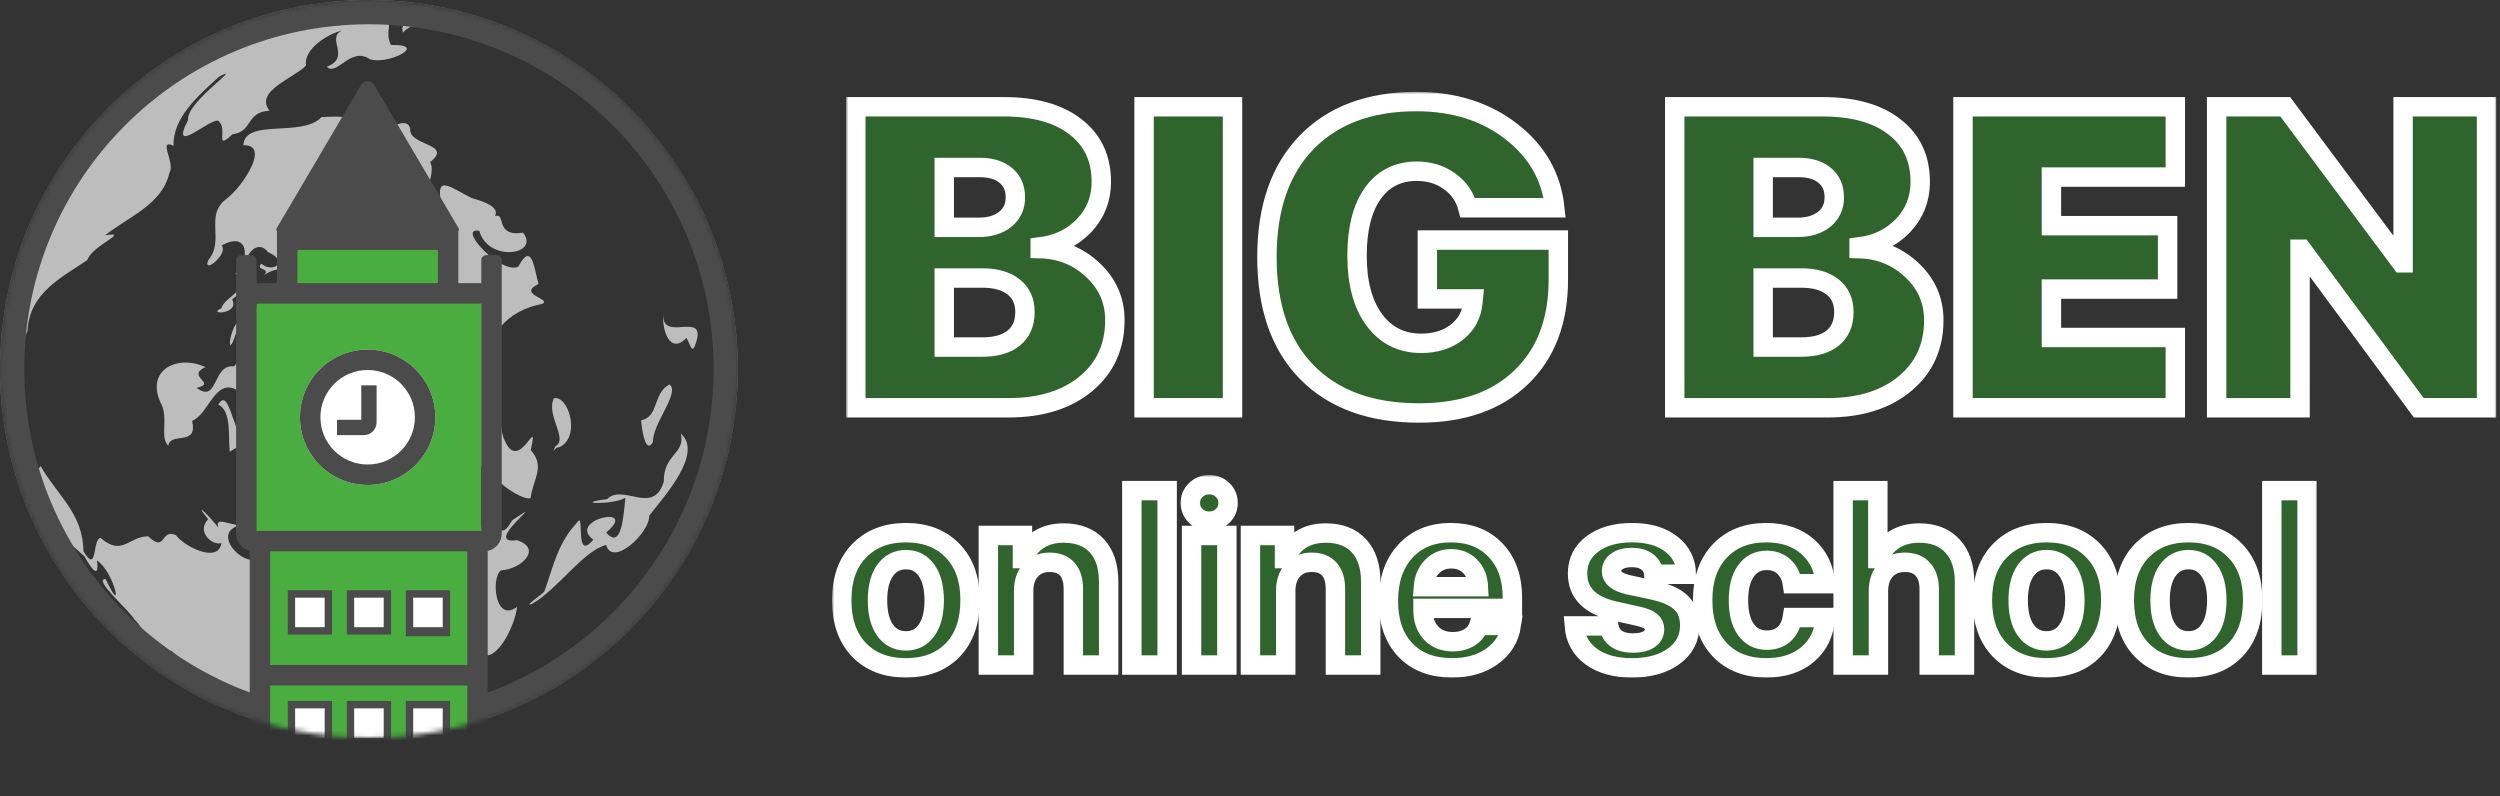<?xml version="1.0" encoding="UTF-8"?> <svg xmlns="http://www.w3.org/2000/svg" width="515" height="164" viewBox="0 0 515 164" fill="none"><rect x="0" y="0" width="515" height="164" fill="#333333" stroke="none"/><mask id="mask0_238_3039" style="mask-type:alpha" maskUnits="userSpaceOnUse" x="0" y="0" width="152" height="152"><circle cx="76" cy="76" r="76" fill="#C4C4C4"></circle></mask><g mask="url(#mask0_238_3039)"><path d="M76 0C34.054 0 0 34.054 0 76C0 117.946 34.054 152 76 152C117.87 152 151.865 118.068 151.988 76.225C151.996 76.15 152 76.075 152 76C152 75.933 151.997 75.865 151.991 75.798C151.881 33.945 117.879 0 76 0ZM79.919 4.669C81.028 4.73 82.132 4.812 83.226 4.922C82.883 5.378 82.766 5.966 83.003 6.74C83.679 5.901 84.591 5.451 85.612 5.22C120.539 9.91 147.44 39.778 147.44 76C147.44 108.507 125.769 135.894 96.079 144.563C95.508 142.742 96.8 139.424 98.429 137.905C100.902 136.791 97.693 134.116 100.268 135.032C103.374 134.792 106.327 127.754 106.5 125.02C101.87 128.452 101.112 118.736 103.257 117.485C107.244 117.295 111.89 113.065 106.509 111.272C98.812 112.389 114.078 101.358 105.506 107.192C102.092 113.394 102.095 103.675 100.866 104.734C101.706 110.046 95.172 110.191 96.493 104.918C101.183 102.597 94.903 99.785 97.88 97.701C99.142 96.18 100.148 93.866 101.235 97.158C102.01 99.454 108.093 103.314 109.312 102.585C109.797 98.674 112.398 96.138 109.328 92.711C111.126 84.707 107.014 97.645 104.039 90.867C101.775 86.599 104.716 77.339 101.071 76.739C99.411 69.228 104.647 63.91 111.655 62.618C113.919 61.595 106.347 60.688 110.936 58.505C110.054 55.488 109.616 49.517 106.765 54.937C103.238 56.661 93.901 46.623 98.732 47.553C100.594 54.168 111.354 52.466 107.742 47.927C101.805 48.877 104.333 43.641 101.968 44.538C102.875 42.756 100.244 41.656 97.218 40.812C92.915 38.727 89.691 35.738 90.861 41.753C83.646 45.573 90.48 36.439 88.596 33.39C93.442 29.588 84.345 30.072 84.512 26.677C84.15 23.329 77.374 26.939 80.744 30.549C76.625 30.968 71.65 27.424 78.71 28.292C76.491 24.77 72.595 24.071 69.279 24.03C68.174 24.015 67.129 24.075 66.236 24.127C62.206 28.407 50.443 24.274 50.123 29.927C55.907 29.699 49.728 38.722 46.71 40.909C41.982 44.384 46.415 49.444 42.899 53.586C41.671 56.716 47.22 52.171 45.63 50.577C51.172 47.476 51.656 53.261 48.468 56.389C52.812 58.955 46.232 61.033 45.597 63.503C42.451 64.941 49.458 64.726 47.83 61.759C49.491 59.355 55.399 61.686 51.432 57.538C48.537 55.225 52.39 48.268 55.194 51.926C59.722 53.923 56.131 56.36 53.86 54.328C52.391 55.67 55.969 55.228 54.372 56.679C57.211 54.794 59.988 55.029 59.446 58.23C59.993 53.887 69.698 57.567 70.701 61.153C74.994 58.611 83.202 62.103 80.566 67.011C80.796 70.125 82.86 73.016 82.01 76.146C81.949 81.417 81.721 86.535 75.299 88.403C70.73 91.256 68.626 95.307 65.723 99.893C59.493 96.818 60.719 87.785 62.245 82.186C62.793 78.397 66.605 72.126 61.831 69.236C60.473 66.754 63.221 63.575 59.438 66.211C54.98 71.402 53.723 60.341 52.422 65.123C47.128 62.971 46.155 76.654 48.705 68.373C53.572 61.093 57.289 70.232 56.661 74.757C55.659 78.709 56.497 81.729 56.439 85.292C53.078 85.159 52.54 91.925 49.943 90.119C47.869 88.121 47.045 79.668 44.965 83.378C47.777 84.536 46.971 90.302 47.334 93.065C53.86 88.414 47.885 102.098 52.686 104.384C52.682 108.526 51.476 110.419 53.595 113.837C52.449 118.838 42.128 109.809 49.807 108.08C48.371 108.701 43.946 105.979 45 108.733C43.592 106.766 39.341 102.557 42.875 106.952C40.364 109.618 43.809 112.453 45.618 111.877C44.98 116.227 37.79 112.454 36.26 110.253C32.97 108.759 34.288 114.046 30.506 110.461C26.37 110.598 25.167 114.663 20.687 110.785C18.957 111.218 20.148 118.388 17.196 113.599C17.109 105.81 11.975 102.252 8.357 96.006C8.083 96.348 7.883 96.702 7.716 97.06C5.618 90.237 4.555 83.138 4.56 76C4.56 74.133 4.654 72.291 4.794 70.46C5.052 69.678 5.343 68.9 5.673 68.129C6.068 60.286 12.71 57.188 17.997 53.559C19.024 50.485 27.114 47.591 21.642 48.48C26.278 44.747 33.449 42.148 34.883 35.633C36.226 33.648 32.364 28.442 35.758 30.035C35.532 24.256 40.964 19.565 45.182 15.755C50.554 12.97 38.22 21.105 38.748 24.718C34.689 32.525 43.577 24.013 45.03 24.925C47.024 26.658 44.078 31.203 47.888 27.663C52.192 27.085 50.581 23.048 55.53 22.812C52.394 18.802 60.201 16.314 63.056 13.505C62.437 10.135 67.645 6.921 70.382 6.32C67.105 7.939 72.408 11.81 67.319 13.748C69.373 15.816 72.226 9.488 76.187 12.19C79.817 13.45 88.514 9.09 80.536 9.269C79.362 6.883 80.597 5.297 79.919 4.669V4.669ZM90.437 48.619C90.87 48.626 91.575 49.056 92.652 50.122C93.105 51.405 93.529 55.044 91.107 54.06C90.271 52.367 89.136 48.599 90.437 48.619V48.619ZM89.767 58.778C90.177 58.746 90.648 58.873 91.18 59.209C94.749 58.587 88.862 61.4 93.694 61.694C94.167 64.047 91.171 62.895 93.05 65.702L92.453 65.675C87.081 67.047 86.889 59.006 89.767 58.778ZM136.672 64.709C136.257 67.613 137.92 73.253 141.366 69.634C141.956 70.067 142.457 73.291 143.204 71.081C146.02 63.478 136.178 70.853 136.672 64.709ZM49.496 74.216C49.359 74.188 49.012 74.495 48.192 75.486C43.746 74.915 44.978 83.294 40.491 79.884C44.889 78.946 38.161 77.561 42.295 75.632C36.869 73.016 30.011 75.956 33.019 82.828C34.858 85.904 32.831 90.033 34.642 91.788L34.811 91.34V91.346C35.778 89.2 40.747 91.776 39.576 86.699C42.99 85.359 44.349 77.728 48.815 80.37C53.796 79.501 46.737 76.707 50.234 75.567C49.088 75.962 49.795 74.276 49.496 74.216V74.216ZM137.91 79.192C134.417 81.036 135.809 85.804 132.056 86.594C132.141 87.481 132.801 93.938 134.511 91.069C134.327 87.37 140.208 80.821 137.91 79.192ZM114.66 82.019C114.473 81.993 114.283 82.001 114.1 82.045C112.389 85.535 117.186 90.528 114.377 91.945C113.473 93.951 114.547 91.846 115.155 92.153C119.487 90.247 117.417 82.407 114.66 82.021V82.019ZM86.774 88.187C90.844 87.832 87.458 96.403 82.425 93.825C81.156 92.199 79.622 88.33 84.553 88.944C85.456 88.47 86.192 88.237 86.772 88.187H86.774ZM140.238 89.312C141.292 93.439 136.639 93.53 136.747 99.21C134.561 106.309 128.381 99.514 125.052 102.82C117.412 103.804 126.511 104.05 128.837 102.538C128.469 105.263 128.238 113.655 124.874 109.692C131.875 103.811 116.601 107.048 122.226 111.182C118.151 116.012 120.639 104.777 118.821 107.724C114.944 111.816 113.973 116.684 112.184 121.719C112.326 122.068 107.42 125.199 109.609 124.397C115.014 121.284 120.016 113.574 124.857 112.252C126.184 116.961 133.909 109.691 133.736 106.231C137.08 101.939 144.867 93.363 140.238 89.312V89.312ZM14.633 112.275C14.803 112.275 15.594 112.936 17.399 114.611C18.965 117.458 20.49 119.3 19.968 115.462C23.525 117.688 25.679 127.771 21.769 119.282C19.076 119.262 26.335 125.421 27.708 127.627C28.245 128.103 29.711 129.99 29.531 130.256C25.35 126.676 21.595 122.626 18.34 118.186C16.934 115.544 14.253 112.276 14.633 112.275V112.275ZM35.168 134.05C35.416 134.085 36 134.619 36.954 135.829C36.325 135.418 35.703 134.996 35.088 134.564C34.984 134.225 35.001 134.028 35.168 134.05V134.05Z" fill="#BDBDBD"></path><path fill-rule="evenodd" clip-rule="evenodd" d="M76 147C115.212 147 147 115.212 147 76C147 36.788 115.212 5 76 5C36.788 5 5 36.788 5 76C5 115.212 36.788 147 76 147ZM76 152C117.974 152 152 117.974 152 76C152 34.026 117.974 0 76 0C34.026 0 0 34.026 0 76C0 117.974 34.026 152 76 152Z" fill="#4B4B4B"></path><rect x="58.7" y="50.255" width="31.859" height="8.384" fill="#49AD40"></rect><path d="M99.151 62.541C99.151 61.379 98.209 60.436 97.046 60.436H54.428C53.266 60.436 52.323 61.379 52.323 62.541V156.722C52.323 157.885 53.266 158.827 54.428 158.827H97.046C98.209 158.827 99.151 157.885 99.151 156.722V62.541Z" fill="#49AD40"></path><path d="M61.794 85.955C61.794 93.655 68.036 99.898 75.737 99.898C83.437 99.898 89.68 93.655 89.68 85.955C89.68 78.254 83.437 72.012 75.737 72.012C68.036 72.012 61.794 78.254 61.794 85.955Z" fill="white"></path><path fill-rule="evenodd" clip-rule="evenodd" d="M75.737 95.689C70.361 95.689 66.003 91.331 66.003 85.955C66.003 80.579 70.361 76.221 75.737 76.221C81.112 76.221 85.471 80.579 85.471 85.955C85.471 91.331 81.112 95.689 75.737 95.689ZM75.737 99.898C68.036 99.898 61.794 93.655 61.794 85.955C61.794 78.254 68.036 72.012 75.737 72.012C83.437 72.012 89.68 78.254 89.68 85.955C89.68 93.655 83.437 99.898 75.737 99.898Z" fill="#4B4B4B"></path><path fill-rule="evenodd" clip-rule="evenodd" d="M77.578 87.007V79.378H74.421V86.481H69.423V89.638H74.947C76.4 89.638 77.578 88.46 77.578 87.007Z" fill="#4B4B4B"></path><path fill-rule="evenodd" clip-rule="evenodd" d="M77.097 17.498C76.486 16.461 74.987 16.461 74.376 17.498L56.999 47.016C56.875 47.226 56.917 47.47 57.058 47.632V58.332H52.323C50.289 58.332 48.64 59.98 48.64 62.015V109.895C48.64 111.625 49.833 113.076 51.441 113.471V155.144C51.441 159.503 54.975 163.036 59.334 163.036H92.837C97.05 163.036 100.466 159.62 100.466 155.407V113.493C102.121 113.132 103.36 111.658 103.36 109.895V63.067V62.015V53.596C103.36 53.015 102.889 52.544 102.308 52.544H100.203C99.622 52.544 99.151 53.015 99.151 53.596V58.332H94.415V47.631C94.557 47.47 94.598 47.226 94.474 47.016L77.097 17.498ZM99.151 63.072C99.151 63.07 99.151 63.069 99.151 63.067L99.151 62.541H94.415V62.541H57.058V62.541H52.849V109.368H99.151V63.072ZM90.206 51.492H61.267V58.332H90.206V51.492ZM96.257 136.991V113.578H55.65V136.991H96.257ZM55.65 141.201H96.257V155.407C96.257 157.296 94.725 158.827 92.837 158.827H59.334C57.299 158.827 55.65 157.178 55.65 155.144V141.201Z" fill="#4B4B4B"></path><path d="M52.849 53.596C52.849 53.015 52.378 52.544 51.797 52.544H49.692C49.111 52.544 48.64 53.015 48.64 53.596V63.067C48.64 63.648 49.111 64.119 49.692 64.119H51.797C52.378 64.119 52.849 63.648 52.849 63.067V53.596Z" fill="#4B4B4B"></path><rect x="60.8" y="123.12" width="6.08" height="6.08" fill="#C4C4C4"></rect><path d="M92.72 121.6H83.6V131.071H92.72V121.6Z" fill="#4B4B4B"></path><path d="M80.56 121.6H71.44V130.72H80.56V121.6Z" fill="#4B4B4B"></path><rect x="72.96" y="123.12" width="6.08" height="6.08" fill="white"></rect><rect x="85.12" y="123.12" width="6.08" height="6.08" fill="white"></rect><path d="M68.4 121.6H59.28V130.72H68.4V121.6Z" fill="#4B4B4B"></path><rect x="60.8" y="123.12" width="6.08" height="6.08" fill="white"></rect><path d="M92.72 144.4H83.6V153.871H92.72V144.4Z" fill="#4B4B4B"></path><path d="M80.56 144.4H71.44V153.52H80.56V144.4Z" fill="#4B4B4B"></path><rect x="72.96" y="145.92" width="6.08" height="6.08" fill="white"></rect><rect x="85.12" y="145.92" width="6.08" height="6.08" fill="white"></rect><path d="M68.4 144.4H59.28V153.52H68.4V144.4Z" fill="#4B4B4B"></path><rect x="60.8" y="145.92" width="6.08" height="6.08" fill="white"></rect></g><mask id="path-24-outside-1_238_3039" maskUnits="userSpaceOnUse" x="174.297" y="18.922" width="340" height="69" fill="black"><rect fill="white" x="174.297" y="18.922" width="340" height="69"></rect><path d="M207.793 84H176.297V21.996H206.762C213.092 21.996 218.02 23.371 221.543 26.121C225.095 28.842 226.871 32.624 226.871 37.465C226.871 40.988 225.682 43.996 223.305 46.488C220.927 48.952 217.919 50.413 214.281 50.871V51.215C218.521 51.329 222.145 52.805 225.152 55.641C228.16 58.448 229.664 61.885 229.664 65.953C229.664 71.396 227.673 75.764 223.691 79.059C219.71 82.353 214.41 84 207.793 84ZM194.516 34.5V46.832H201.562C203.883 46.832 205.73 46.273 207.105 45.156C208.48 44.039 209.168 42.535 209.168 40.645C209.168 38.725 208.509 37.221 207.191 36.133C205.902 35.044 204.112 34.5 201.82 34.5H194.516ZM194.516 71.496H202.293C205.129 71.496 207.306 70.88 208.824 69.648C210.371 68.388 211.145 66.598 211.145 64.277C211.145 62.072 210.371 60.353 208.824 59.121C207.277 57.889 205.143 57.273 202.422 57.273H194.516V71.496Z"></path><path d="M253.898 84H235.68V21.996H253.898V84Z"></path><path d="M321.016 57.617C321.016 66.125 318.466 72.828 313.367 77.727C308.297 82.625 301.279 85.074 292.312 85.074C282.43 85.074 274.738 82.281 269.238 76.695C263.738 71.109 260.988 63.189 260.988 52.934C260.988 42.822 263.71 34.958 269.152 29.344C274.595 23.729 282.129 20.922 291.754 20.922C299.488 20.922 306.005 22.97 311.305 27.066C316.604 31.163 319.598 36.405 320.285 42.793H302.367C301.766 40.501 300.505 38.682 298.586 37.336C296.695 35.961 294.447 35.273 291.84 35.273C287.973 35.273 284.951 36.806 282.773 39.871C280.625 42.908 279.551 47.176 279.551 52.676C279.551 58.29 280.74 62.702 283.117 65.91C285.495 69.118 288.703 70.723 292.742 70.723C295.693 70.723 298.142 69.963 300.09 68.445C302.038 66.927 303.141 64.922 303.398 62.43L303.484 61.57H294.031V49.453H321.016V57.617Z"></path><path d="M376.488 84H344.992V21.996H375.457C381.788 21.996 386.715 23.371 390.238 26.121C393.79 28.842 395.566 32.624 395.566 37.465C395.566 40.988 394.378 43.996 392 46.488C389.622 48.952 386.615 50.413 382.977 50.871V51.215C387.216 51.329 390.84 52.805 393.848 55.641C396.855 58.448 398.359 61.885 398.359 65.953C398.359 71.396 396.368 75.764 392.387 79.059C388.405 82.353 383.105 84 376.488 84ZM363.211 34.5V46.832H370.258C372.578 46.832 374.426 46.273 375.801 45.156C377.176 44.039 377.863 42.535 377.863 40.645C377.863 38.725 377.204 37.221 375.887 36.133C374.598 35.044 372.807 34.5 370.516 34.5H363.211ZM363.211 71.496H370.988C373.824 71.496 376.001 70.88 377.52 69.648C379.066 68.388 379.84 66.598 379.84 64.277C379.84 62.072 379.066 60.353 377.52 59.121C375.973 57.889 373.839 57.273 371.117 57.273H363.211V71.496Z"></path><path d="M448.117 69.519V84H404.375V21.996H448.117V36.477H422.594V46.488H446.527V59.551H422.594V69.519H448.117Z"></path><path d="M473.812 84H456.625V21.996H470.762L494.695 54.137H495.039V21.996H512.227V84H498.262L474.156 51.344H473.812V84Z"></path></mask><path d="M207.793 84H176.297V21.996H206.762C213.092 21.996 218.02 23.371 221.543 26.121C225.095 28.842 226.871 32.624 226.871 37.465C226.871 40.988 225.682 43.996 223.305 46.488C220.927 48.952 217.919 50.413 214.281 50.871V51.215C218.521 51.329 222.145 52.805 225.152 55.641C228.16 58.448 229.664 61.885 229.664 65.953C229.664 71.396 227.673 75.764 223.691 79.059C219.71 82.353 214.41 84 207.793 84ZM194.516 34.5V46.832H201.562C203.883 46.832 205.73 46.273 207.105 45.156C208.48 44.039 209.168 42.535 209.168 40.645C209.168 38.725 208.509 37.221 207.191 36.133C205.902 35.044 204.112 34.5 201.82 34.5H194.516ZM194.516 71.496H202.293C205.129 71.496 207.306 70.88 208.824 69.648C210.371 68.388 211.145 66.598 211.145 64.277C211.145 62.072 210.371 60.353 208.824 59.121C207.277 57.889 205.143 57.273 202.422 57.273H194.516V71.496Z" fill="#2F652C"></path><path d="M253.898 84H235.68V21.996H253.898V84Z" fill="#2F652C"></path><path d="M321.016 57.617C321.016 66.125 318.466 72.828 313.367 77.727C308.297 82.625 301.279 85.074 292.312 85.074C282.43 85.074 274.738 82.281 269.238 76.695C263.738 71.109 260.988 63.189 260.988 52.934C260.988 42.822 263.71 34.958 269.152 29.344C274.595 23.729 282.129 20.922 291.754 20.922C299.488 20.922 306.005 22.97 311.305 27.066C316.604 31.163 319.598 36.405 320.285 42.793H302.367C301.766 40.501 300.505 38.682 298.586 37.336C296.695 35.961 294.447 35.273 291.84 35.273C287.973 35.273 284.951 36.806 282.773 39.871C280.625 42.908 279.551 47.176 279.551 52.676C279.551 58.29 280.74 62.702 283.117 65.91C285.495 69.118 288.703 70.723 292.742 70.723C295.693 70.723 298.142 69.963 300.09 68.445C302.038 66.927 303.141 64.922 303.398 62.43L303.484 61.57H294.031V49.453H321.016V57.617Z" fill="#2F652C"></path><path d="M376.488 84H344.992V21.996H375.457C381.788 21.996 386.715 23.371 390.238 26.121C393.79 28.842 395.566 32.624 395.566 37.465C395.566 40.988 394.378 43.996 392 46.488C389.622 48.952 386.615 50.413 382.977 50.871V51.215C387.216 51.329 390.84 52.805 393.848 55.641C396.855 58.448 398.359 61.885 398.359 65.953C398.359 71.396 396.368 75.764 392.387 79.059C388.405 82.353 383.105 84 376.488 84ZM363.211 34.5V46.832H370.258C372.578 46.832 374.426 46.273 375.801 45.156C377.176 44.039 377.863 42.535 377.863 40.645C377.863 38.725 377.204 37.221 375.887 36.133C374.598 35.044 372.807 34.5 370.516 34.5H363.211ZM363.211 71.496H370.988C373.824 71.496 376.001 70.88 377.52 69.648C379.066 68.388 379.84 66.598 379.84 64.277C379.84 62.072 379.066 60.353 377.52 59.121C375.973 57.889 373.839 57.273 371.117 57.273H363.211V71.496Z" fill="#2F652C"></path><path d="M448.117 69.519V84H404.375V21.996H448.117V36.477H422.594V46.488H446.527V59.551H422.594V69.519H448.117Z" fill="#2F652C"></path><path d="M473.812 84H456.625V21.996H470.762L494.695 54.137H495.039V21.996H512.227V84H498.262L474.156 51.344H473.812V84Z" fill="#2F652C"></path><path d="M207.793 84H176.297V21.996H206.762C213.092 21.996 218.02 23.371 221.543 26.121C225.095 28.842 226.871 32.624 226.871 37.465C226.871 40.988 225.682 43.996 223.305 46.488C220.927 48.952 217.919 50.413 214.281 50.871V51.215C218.521 51.329 222.145 52.805 225.152 55.641C228.16 58.448 229.664 61.885 229.664 65.953C229.664 71.396 227.673 75.764 223.691 79.059C219.71 82.353 214.41 84 207.793 84ZM194.516 34.5V46.832H201.562C203.883 46.832 205.73 46.273 207.105 45.156C208.48 44.039 209.168 42.535 209.168 40.645C209.168 38.725 208.509 37.221 207.191 36.133C205.902 35.044 204.112 34.5 201.82 34.5H194.516ZM194.516 71.496H202.293C205.129 71.496 207.306 70.88 208.824 69.648C210.371 68.388 211.145 66.598 211.145 64.277C211.145 62.072 210.371 60.353 208.824 59.121C207.277 57.889 205.143 57.273 202.422 57.273H194.516V71.496Z" stroke="white" stroke-width="4" mask="url(#path-24-outside-1_238_3039)"></path><path d="M253.898 84H235.68V21.996H253.898V84Z" stroke="white" stroke-width="4" mask="url(#path-24-outside-1_238_3039)"></path><path d="M321.016 57.617C321.016 66.125 318.466 72.828 313.367 77.727C308.297 82.625 301.279 85.074 292.312 85.074C282.43 85.074 274.738 82.281 269.238 76.695C263.738 71.109 260.988 63.189 260.988 52.934C260.988 42.822 263.71 34.958 269.152 29.344C274.595 23.729 282.129 20.922 291.754 20.922C299.488 20.922 306.005 22.97 311.305 27.066C316.604 31.163 319.598 36.405 320.285 42.793H302.367C301.766 40.501 300.505 38.682 298.586 37.336C296.695 35.961 294.447 35.273 291.84 35.273C287.973 35.273 284.951 36.806 282.773 39.871C280.625 42.908 279.551 47.176 279.551 52.676C279.551 58.29 280.74 62.702 283.117 65.91C285.495 69.118 288.703 70.723 292.742 70.723C295.693 70.723 298.142 69.963 300.09 68.445C302.038 66.927 303.141 64.922 303.398 62.43L303.484 61.57H294.031V49.453H321.016V57.617Z" stroke="white" stroke-width="4" mask="url(#path-24-outside-1_238_3039)"></path><path d="M376.488 84H344.992V21.996H375.457C381.788 21.996 386.715 23.371 390.238 26.121C393.79 28.842 395.566 32.624 395.566 37.465C395.566 40.988 394.378 43.996 392 46.488C389.622 48.952 386.615 50.413 382.977 50.871V51.215C387.216 51.329 390.84 52.805 393.848 55.641C396.855 58.448 398.359 61.885 398.359 65.953C398.359 71.396 396.368 75.764 392.387 79.059C388.405 82.353 383.105 84 376.488 84ZM363.211 34.5V46.832H370.258C372.578 46.832 374.426 46.273 375.801 45.156C377.176 44.039 377.863 42.535 377.863 40.645C377.863 38.725 377.204 37.221 375.887 36.133C374.598 35.044 372.807 34.5 370.516 34.5H363.211ZM363.211 71.496H370.988C373.824 71.496 376.001 70.88 377.52 69.648C379.066 68.388 379.84 66.598 379.84 64.277C379.84 62.072 379.066 60.353 377.52 59.121C375.973 57.889 373.839 57.273 371.117 57.273H363.211V71.496Z" stroke="white" stroke-width="4" mask="url(#path-24-outside-1_238_3039)"></path><path d="M448.117 69.519V84H404.375V21.996H448.117V36.477H422.594V46.488H446.527V59.551H422.594V69.519H448.117Z" stroke="white" stroke-width="4" mask="url(#path-24-outside-1_238_3039)"></path><path d="M473.812 84H456.625V21.996H470.762L494.695 54.137H495.039V21.996H512.227V84H498.262L474.156 51.344H473.812V84Z" stroke="white" stroke-width="4" mask="url(#path-24-outside-1_238_3039)"></path><mask id="path-25-outside-2_238_3039" maskUnits="userSpaceOnUse" x="171.395" y="97.846" width="306" height="42" fill="black"><rect fill="white" x="171.395" y="97.846" width="306" height="42"></rect><path d="M196.28 133.887C193.906 136.344 190.685 137.573 186.618 137.573C182.55 137.573 179.33 136.336 176.956 133.862C174.582 131.389 173.395 127.977 173.395 123.627C173.395 119.328 174.59 115.941 176.98 113.467C179.388 110.977 182.6 109.732 186.618 109.732C190.652 109.732 193.864 110.977 196.255 113.467C198.646 115.941 199.841 119.328 199.841 123.627C199.841 127.994 198.654 131.414 196.28 133.887ZM186.618 132.02C188.411 132.02 189.83 131.289 190.876 129.828C191.922 128.367 192.445 126.309 192.445 123.652C192.445 121.029 191.922 118.979 190.876 117.501C189.83 116.024 188.411 115.285 186.618 115.285C184.825 115.285 183.397 116.024 182.334 117.501C181.289 118.979 180.766 121.029 180.766 123.652C180.766 126.309 181.289 128.367 182.334 129.828C183.38 131.289 184.808 132.02 186.618 132.02Z"></path><path d="M203.601 137V110.305H210.624V115.061H210.773C211.503 113.368 212.566 112.073 213.96 111.176C215.372 110.263 217.09 109.807 219.115 109.807C222.07 109.807 224.353 110.687 225.963 112.446C227.574 114.206 228.379 116.655 228.379 119.792V137H221.107V121.312C221.107 119.552 220.692 118.199 219.862 117.252C219.032 116.306 217.812 115.833 216.202 115.833C214.591 115.833 213.296 116.373 212.317 117.452C211.354 118.531 210.873 119.942 210.873 121.685V137H203.601Z"></path><path d="M233.16 137V101.066H240.432V137H233.16Z"></path><path d="M245.462 137V110.305H252.733V137H245.462ZM251.862 106.271C251.115 107.001 250.193 107.366 249.098 107.366C248.002 107.366 247.081 107.001 246.333 106.271C245.586 105.54 245.213 104.652 245.213 103.606C245.213 102.543 245.586 101.655 246.333 100.941C247.081 100.211 248.002 99.846 249.098 99.846C250.193 99.846 251.115 100.211 251.862 100.941C252.609 101.655 252.982 102.543 252.982 103.606C252.982 104.652 252.609 105.54 251.862 106.271Z"></path><path d="M257.589 137V110.305H264.612V115.061H264.761C265.492 113.368 266.554 112.073 267.949 111.176C269.36 110.263 271.078 109.807 273.104 109.807C276.059 109.807 278.341 110.687 279.952 112.446C281.562 114.206 282.367 116.655 282.367 119.792V137H275.096V121.312C275.096 119.552 274.681 118.199 273.851 117.252C273.021 116.306 271.8 115.833 270.19 115.833C268.58 115.833 267.285 116.373 266.305 117.452C265.342 118.531 264.861 119.942 264.861 121.685V137H257.589Z"></path><path d="M298.952 115.111C297.375 115.111 296.055 115.65 294.993 116.729C293.947 117.809 293.357 119.187 293.225 120.863H304.555C304.472 119.153 303.916 117.767 302.887 116.705C301.874 115.642 300.562 115.111 298.952 115.111ZM304.655 128.832H311.329C310.93 131.455 309.619 133.572 307.394 135.182C305.186 136.776 302.438 137.573 299.151 137.573C295.051 137.573 291.83 136.344 289.489 133.887C287.165 131.43 286.003 128.06 286.003 123.777C286.003 119.51 287.165 116.107 289.489 113.567C291.813 111.01 294.943 109.732 298.877 109.732C302.746 109.732 305.825 110.944 308.116 113.368C310.407 115.792 311.553 119.037 311.553 123.104V125.321H293.15V125.769C293.15 127.678 293.706 129.23 294.818 130.426C295.947 131.604 297.433 132.194 299.276 132.194C300.604 132.194 301.75 131.895 302.712 131.297C303.675 130.683 304.323 129.861 304.655 128.832Z"></path><path d="M324.975 118.149C324.975 115.609 325.996 113.575 328.038 112.048C330.08 110.504 332.811 109.732 336.231 109.732C339.568 109.732 342.249 110.512 344.274 112.073C346.3 113.633 347.337 115.708 347.387 118.298H340.688C340.605 117.219 340.157 116.373 339.344 115.758C338.547 115.144 337.476 114.837 336.131 114.837C334.87 114.837 333.857 115.103 333.093 115.634C332.346 116.148 331.973 116.837 331.973 117.701C331.973 118.996 333.135 119.917 335.459 120.465L340.564 121.561C343.237 122.158 345.154 123.03 346.316 124.175C347.495 125.304 348.084 126.865 348.084 128.857C348.084 131.48 346.989 133.588 344.797 135.182C342.606 136.776 339.742 137.573 336.206 137.573C332.687 137.573 329.873 136.792 327.764 135.232C325.656 133.671 324.502 131.571 324.303 128.932H331.4C331.583 130.061 332.097 130.932 332.944 131.546C333.807 132.161 334.961 132.468 336.405 132.468C337.783 132.468 338.862 132.219 339.643 131.721C340.439 131.206 340.838 130.509 340.838 129.629C340.838 128.948 340.589 128.409 340.091 128.01C339.593 127.595 338.746 127.247 337.551 126.964L332.62 125.869C327.523 124.707 324.975 122.133 324.975 118.149Z"></path><path d="M375.975 120.241H369.227C369.011 118.796 368.438 117.634 367.508 116.754C366.595 115.875 365.408 115.435 363.947 115.435C362.138 115.435 360.71 116.165 359.664 117.626C358.635 119.07 358.12 121.071 358.12 123.627C358.12 126.234 358.635 128.259 359.664 129.704C360.71 131.148 362.146 131.87 363.972 131.87C365.417 131.87 366.595 131.463 367.508 130.65C368.421 129.82 368.994 128.674 369.227 127.213H376C375.817 130.368 374.63 132.883 372.439 134.759C370.248 136.635 367.4 137.573 363.897 137.573C359.847 137.573 356.643 136.336 354.285 133.862C351.928 131.372 350.749 127.96 350.749 123.627C350.749 119.361 351.928 115.982 354.285 113.492C356.659 110.985 359.847 109.732 363.848 109.732C367.4 109.732 370.264 110.711 372.439 112.67C374.63 114.629 375.809 117.153 375.975 120.241Z"></path><path d="M379.686 137V101.066H386.833V115.061H386.982C387.696 113.368 388.767 112.073 390.194 111.176C391.639 110.263 393.365 109.807 395.374 109.807C398.312 109.807 400.595 110.703 402.222 112.496C403.866 114.272 404.688 116.713 404.688 119.817V137H397.416V121.361C397.416 119.618 396.984 118.265 396.121 117.302C395.274 116.323 394.038 115.833 392.411 115.833C390.717 115.833 389.381 116.381 388.401 117.477C387.438 118.556 386.957 119.983 386.957 121.76V137H379.686Z"></path><path d="M431.258 133.887C428.884 136.344 425.664 137.573 421.596 137.573C417.529 137.573 414.308 136.336 411.934 133.862C409.56 131.389 408.373 127.977 408.373 123.627C408.373 119.328 409.568 115.941 411.959 113.467C414.366 110.977 417.579 109.732 421.596 109.732C425.63 109.732 428.843 110.977 431.233 113.467C433.624 115.941 434.819 119.328 434.819 123.627C434.819 127.994 433.632 131.414 431.258 133.887ZM421.596 132.02C423.389 132.02 424.809 131.289 425.854 129.828C426.9 128.367 427.423 126.309 427.423 123.652C427.423 121.029 426.9 118.979 425.854 117.501C424.809 116.024 423.389 115.285 421.596 115.285C419.803 115.285 418.375 116.024 417.313 117.501C416.267 118.979 415.744 121.029 415.744 123.652C415.744 126.309 416.267 128.367 417.313 129.828C418.359 131.289 419.787 132.02 421.596 132.02Z"></path><path d="M460.494 133.887C458.12 136.344 454.899 137.573 450.832 137.573C446.764 137.573 443.543 136.336 441.169 133.862C438.795 131.389 437.608 127.977 437.608 123.627C437.608 119.328 438.804 115.941 441.194 113.467C443.602 110.977 446.814 109.732 450.832 109.732C454.866 109.732 458.078 110.977 460.469 113.467C462.859 115.941 464.055 119.328 464.055 123.627C464.055 127.994 462.868 131.414 460.494 133.887ZM450.832 132.02C452.625 132.02 454.044 131.289 455.09 129.828C456.136 128.367 456.659 126.309 456.659 123.652C456.659 121.029 456.136 118.979 455.09 117.501C454.044 116.024 452.625 115.285 450.832 115.285C449.039 115.285 447.611 116.024 446.548 117.501C445.502 118.979 444.979 121.029 444.979 123.652C444.979 126.309 445.502 128.367 446.548 129.828C447.594 131.289 449.022 132.02 450.832 132.02Z"></path><path d="M467.989 137V101.066H475.261V137H467.989Z"></path></mask><path d="M196.28 133.887C193.906 136.344 190.685 137.573 186.618 137.573C182.55 137.573 179.33 136.336 176.956 133.862C174.582 131.389 173.395 127.977 173.395 123.627C173.395 119.328 174.59 115.941 176.98 113.467C179.388 110.977 182.6 109.732 186.618 109.732C190.652 109.732 193.864 110.977 196.255 113.467C198.646 115.941 199.841 119.328 199.841 123.627C199.841 127.994 198.654 131.414 196.28 133.887ZM186.618 132.02C188.411 132.02 189.83 131.289 190.876 129.828C191.922 128.367 192.445 126.309 192.445 123.652C192.445 121.029 191.922 118.979 190.876 117.501C189.83 116.024 188.411 115.285 186.618 115.285C184.825 115.285 183.397 116.024 182.334 117.501C181.289 118.979 180.766 121.029 180.766 123.652C180.766 126.309 181.289 128.367 182.334 129.828C183.38 131.289 184.808 132.02 186.618 132.02Z" fill="#2F652C"></path><path d="M203.601 137V110.305H210.624V115.061H210.773C211.503 113.368 212.566 112.073 213.96 111.176C215.372 110.263 217.09 109.807 219.115 109.807C222.07 109.807 224.353 110.687 225.963 112.446C227.574 114.206 228.379 116.655 228.379 119.792V137H221.107V121.312C221.107 119.552 220.692 118.199 219.862 117.252C219.032 116.306 217.812 115.833 216.202 115.833C214.591 115.833 213.296 116.373 212.317 117.452C211.354 118.531 210.873 119.942 210.873 121.685V137H203.601Z" fill="#2F652C"></path><path d="M233.16 137V101.066H240.432V137H233.16Z" fill="#2F652C"></path><path d="M245.462 137V110.305H252.733V137H245.462ZM251.862 106.271C251.115 107.001 250.193 107.366 249.098 107.366C248.002 107.366 247.081 107.001 246.333 106.271C245.586 105.54 245.213 104.652 245.213 103.606C245.213 102.543 245.586 101.655 246.333 100.941C247.081 100.211 248.002 99.846 249.098 99.846C250.193 99.846 251.115 100.211 251.862 100.941C252.609 101.655 252.982 102.543 252.982 103.606C252.982 104.652 252.609 105.54 251.862 106.271Z" fill="#2F652C"></path><path d="M257.589 137V110.305H264.612V115.061H264.761C265.492 113.368 266.554 112.073 267.949 111.176C269.36 110.263 271.078 109.807 273.104 109.807C276.059 109.807 278.341 110.687 279.952 112.446C281.562 114.206 282.367 116.655 282.367 119.792V137H275.096V121.312C275.096 119.552 274.681 118.199 273.851 117.252C273.021 116.306 271.8 115.833 270.19 115.833C268.58 115.833 267.285 116.373 266.305 117.452C265.342 118.531 264.861 119.942 264.861 121.685V137H257.589Z" fill="#2F652C"></path><path d="M298.952 115.111C297.375 115.111 296.055 115.65 294.993 116.729C293.947 117.809 293.357 119.187 293.225 120.863H304.555C304.472 119.153 303.916 117.767 302.887 116.705C301.874 115.642 300.562 115.111 298.952 115.111ZM304.655 128.832H311.329C310.93 131.455 309.619 133.572 307.394 135.182C305.186 136.776 302.438 137.573 299.151 137.573C295.051 137.573 291.83 136.344 289.489 133.887C287.165 131.43 286.003 128.06 286.003 123.777C286.003 119.51 287.165 116.107 289.489 113.567C291.813 111.01 294.943 109.732 298.877 109.732C302.746 109.732 305.825 110.944 308.116 113.368C310.407 115.792 311.553 119.037 311.553 123.104V125.321H293.15V125.769C293.15 127.678 293.706 129.23 294.818 130.426C295.947 131.604 297.433 132.194 299.276 132.194C300.604 132.194 301.75 131.895 302.712 131.297C303.675 130.683 304.323 129.861 304.655 128.832Z" fill="#2F652C"></path><path d="M324.975 118.149C324.975 115.609 325.996 113.575 328.038 112.048C330.08 110.504 332.811 109.732 336.231 109.732C339.568 109.732 342.249 110.512 344.274 112.073C346.3 113.633 347.337 115.708 347.387 118.298H340.688C340.605 117.219 340.157 116.373 339.344 115.758C338.547 115.144 337.476 114.837 336.131 114.837C334.87 114.837 333.857 115.103 333.093 115.634C332.346 116.148 331.973 116.837 331.973 117.701C331.973 118.996 333.135 119.917 335.459 120.465L340.564 121.561C343.237 122.158 345.154 123.03 346.316 124.175C347.495 125.304 348.084 126.865 348.084 128.857C348.084 131.48 346.989 133.588 344.797 135.182C342.606 136.776 339.742 137.573 336.206 137.573C332.687 137.573 329.873 136.792 327.764 135.232C325.656 133.671 324.502 131.571 324.303 128.932H331.4C331.583 130.061 332.097 130.932 332.944 131.546C333.807 132.161 334.961 132.468 336.405 132.468C337.783 132.468 338.862 132.219 339.643 131.721C340.439 131.206 340.838 130.509 340.838 129.629C340.838 128.948 340.589 128.409 340.091 128.01C339.593 127.595 338.746 127.247 337.551 126.964L332.62 125.869C327.523 124.707 324.975 122.133 324.975 118.149Z" fill="#2F652C"></path><path d="M375.975 120.241H369.227C369.011 118.796 368.438 117.634 367.508 116.754C366.595 115.875 365.408 115.435 363.947 115.435C362.138 115.435 360.71 116.165 359.664 117.626C358.635 119.07 358.12 121.071 358.12 123.627C358.12 126.234 358.635 128.259 359.664 129.704C360.71 131.148 362.146 131.87 363.972 131.87C365.417 131.87 366.595 131.463 367.508 130.65C368.421 129.82 368.994 128.674 369.227 127.213H376C375.817 130.368 374.63 132.883 372.439 134.759C370.248 136.635 367.4 137.573 363.897 137.573C359.847 137.573 356.643 136.336 354.285 133.862C351.928 131.372 350.749 127.96 350.749 123.627C350.749 119.361 351.928 115.982 354.285 113.492C356.659 110.985 359.847 109.732 363.848 109.732C367.4 109.732 370.264 110.711 372.439 112.67C374.63 114.629 375.809 117.153 375.975 120.241Z" fill="#2F652C"></path><path d="M379.686 137V101.066H386.833V115.061H386.982C387.696 113.368 388.767 112.073 390.194 111.176C391.639 110.263 393.365 109.807 395.374 109.807C398.312 109.807 400.595 110.703 402.222 112.496C403.866 114.272 404.688 116.713 404.688 119.817V137H397.416V121.361C397.416 119.618 396.984 118.265 396.121 117.302C395.274 116.323 394.038 115.833 392.411 115.833C390.717 115.833 389.381 116.381 388.401 117.477C387.438 118.556 386.957 119.983 386.957 121.76V137H379.686Z" fill="#2F652C"></path><path d="M431.258 133.887C428.884 136.344 425.664 137.573 421.596 137.573C417.529 137.573 414.308 136.336 411.934 133.862C409.56 131.389 408.373 127.977 408.373 123.627C408.373 119.328 409.568 115.941 411.959 113.467C414.366 110.977 417.579 109.732 421.596 109.732C425.63 109.732 428.843 110.977 431.233 113.467C433.624 115.941 434.819 119.328 434.819 123.627C434.819 127.994 433.632 131.414 431.258 133.887ZM421.596 132.02C423.389 132.02 424.809 131.289 425.854 129.828C426.9 128.367 427.423 126.309 427.423 123.652C427.423 121.029 426.9 118.979 425.854 117.501C424.809 116.024 423.389 115.285 421.596 115.285C419.803 115.285 418.375 116.024 417.313 117.501C416.267 118.979 415.744 121.029 415.744 123.652C415.744 126.309 416.267 128.367 417.313 129.828C418.359 131.289 419.787 132.02 421.596 132.02Z" fill="#2F652C"></path><path d="M460.494 133.887C458.12 136.344 454.899 137.573 450.832 137.573C446.764 137.573 443.543 136.336 441.169 133.862C438.795 131.389 437.608 127.977 437.608 123.627C437.608 119.328 438.804 115.941 441.194 113.467C443.602 110.977 446.814 109.732 450.832 109.732C454.866 109.732 458.078 110.977 460.469 113.467C462.859 115.941 464.055 119.328 464.055 123.627C464.055 127.994 462.868 131.414 460.494 133.887ZM450.832 132.02C452.625 132.02 454.044 131.289 455.09 129.828C456.136 128.367 456.659 126.309 456.659 123.652C456.659 121.029 456.136 118.979 455.09 117.501C454.044 116.024 452.625 115.285 450.832 115.285C449.039 115.285 447.611 116.024 446.548 117.501C445.502 118.979 444.979 121.029 444.979 123.652C444.979 126.309 445.502 128.367 446.548 129.828C447.594 131.289 449.022 132.02 450.832 132.02Z" fill="#2F652C"></path><path d="M467.989 137V101.066H475.261V137H467.989Z" fill="#2F652C"></path><path d="M196.28 133.887C193.906 136.344 190.685 137.573 186.618 137.573C182.55 137.573 179.33 136.336 176.956 133.862C174.582 131.389 173.395 127.977 173.395 123.627C173.395 119.328 174.59 115.941 176.98 113.467C179.388 110.977 182.6 109.732 186.618 109.732C190.652 109.732 193.864 110.977 196.255 113.467C198.646 115.941 199.841 119.328 199.841 123.627C199.841 127.994 198.654 131.414 196.28 133.887ZM186.618 132.02C188.411 132.02 189.83 131.289 190.876 129.828C191.922 128.367 192.445 126.309 192.445 123.652C192.445 121.029 191.922 118.979 190.876 117.501C189.83 116.024 188.411 115.285 186.618 115.285C184.825 115.285 183.397 116.024 182.334 117.501C181.289 118.979 180.766 121.029 180.766 123.652C180.766 126.309 181.289 128.367 182.334 129.828C183.38 131.289 184.808 132.02 186.618 132.02Z" stroke="white" stroke-width="4" mask="url(#path-25-outside-2_238_3039)"></path><path d="M203.601 137V110.305H210.624V115.061H210.773C211.503 113.368 212.566 112.073 213.96 111.176C215.372 110.263 217.09 109.807 219.115 109.807C222.07 109.807 224.353 110.687 225.963 112.446C227.574 114.206 228.379 116.655 228.379 119.792V137H221.107V121.312C221.107 119.552 220.692 118.199 219.862 117.252C219.032 116.306 217.812 115.833 216.202 115.833C214.591 115.833 213.296 116.373 212.317 117.452C211.354 118.531 210.873 119.942 210.873 121.685V137H203.601Z" stroke="white" stroke-width="4" mask="url(#path-25-outside-2_238_3039)"></path><path d="M233.16 137V101.066H240.432V137H233.16Z" stroke="white" stroke-width="4" mask="url(#path-25-outside-2_238_3039)"></path><path d="M245.462 137V110.305H252.733V137H245.462ZM251.862 106.271C251.115 107.001 250.193 107.366 249.098 107.366C248.002 107.366 247.081 107.001 246.333 106.271C245.586 105.54 245.213 104.652 245.213 103.606C245.213 102.543 245.586 101.655 246.333 100.941C247.081 100.211 248.002 99.846 249.098 99.846C250.193 99.846 251.115 100.211 251.862 100.941C252.609 101.655 252.982 102.543 252.982 103.606C252.982 104.652 252.609 105.54 251.862 106.271Z" stroke="white" stroke-width="4" mask="url(#path-25-outside-2_238_3039)"></path><path d="M257.589 137V110.305H264.612V115.061H264.761C265.492 113.368 266.554 112.073 267.949 111.176C269.36 110.263 271.078 109.807 273.104 109.807C276.059 109.807 278.341 110.687 279.952 112.446C281.562 114.206 282.367 116.655 282.367 119.792V137H275.096V121.312C275.096 119.552 274.681 118.199 273.851 117.252C273.021 116.306 271.8 115.833 270.19 115.833C268.58 115.833 267.285 116.373 266.305 117.452C265.342 118.531 264.861 119.942 264.861 121.685V137H257.589Z" stroke="white" stroke-width="4" mask="url(#path-25-outside-2_238_3039)"></path><path d="M298.952 115.111C297.375 115.111 296.055 115.65 294.993 116.729C293.947 117.809 293.357 119.187 293.225 120.863H304.555C304.472 119.153 303.916 117.767 302.887 116.705C301.874 115.642 300.562 115.111 298.952 115.111ZM304.655 128.832H311.329C310.93 131.455 309.619 133.572 307.394 135.182C305.186 136.776 302.438 137.573 299.151 137.573C295.051 137.573 291.83 136.344 289.489 133.887C287.165 131.43 286.003 128.06 286.003 123.777C286.003 119.51 287.165 116.107 289.489 113.567C291.813 111.01 294.943 109.732 298.877 109.732C302.746 109.732 305.825 110.944 308.116 113.368C310.407 115.792 311.553 119.037 311.553 123.104V125.321H293.15V125.769C293.15 127.678 293.706 129.23 294.818 130.426C295.947 131.604 297.433 132.194 299.276 132.194C300.604 132.194 301.75 131.895 302.712 131.297C303.675 130.683 304.323 129.861 304.655 128.832Z" stroke="white" stroke-width="4" mask="url(#path-25-outside-2_238_3039)"></path><path d="M324.975 118.149C324.975 115.609 325.996 113.575 328.038 112.048C330.08 110.504 332.811 109.732 336.231 109.732C339.568 109.732 342.249 110.512 344.274 112.073C346.3 113.633 347.337 115.708 347.387 118.298H340.688C340.605 117.219 340.157 116.373 339.344 115.758C338.547 115.144 337.476 114.837 336.131 114.837C334.87 114.837 333.857 115.103 333.093 115.634C332.346 116.148 331.973 116.837 331.973 117.701C331.973 118.996 333.135 119.917 335.459 120.465L340.564 121.561C343.237 122.158 345.154 123.03 346.316 124.175C347.495 125.304 348.084 126.865 348.084 128.857C348.084 131.48 346.989 133.588 344.797 135.182C342.606 136.776 339.742 137.573 336.206 137.573C332.687 137.573 329.873 136.792 327.764 135.232C325.656 133.671 324.502 131.571 324.303 128.932H331.4C331.583 130.061 332.097 130.932 332.944 131.546C333.807 132.161 334.961 132.468 336.405 132.468C337.783 132.468 338.862 132.219 339.643 131.721C340.439 131.206 340.838 130.509 340.838 129.629C340.838 128.948 340.589 128.409 340.091 128.01C339.593 127.595 338.746 127.247 337.551 126.964L332.62 125.869C327.523 124.707 324.975 122.133 324.975 118.149Z" stroke="white" stroke-width="4" mask="url(#path-25-outside-2_238_3039)"></path><path d="M375.975 120.241H369.227C369.011 118.796 368.438 117.634 367.508 116.754C366.595 115.875 365.408 115.435 363.947 115.435C362.138 115.435 360.71 116.165 359.664 117.626C358.635 119.07 358.12 121.071 358.12 123.627C358.12 126.234 358.635 128.259 359.664 129.704C360.71 131.148 362.146 131.87 363.972 131.87C365.417 131.87 366.595 131.463 367.508 130.65C368.421 129.82 368.994 128.674 369.227 127.213H376C375.817 130.368 374.63 132.883 372.439 134.759C370.248 136.635 367.4 137.573 363.897 137.573C359.847 137.573 356.643 136.336 354.285 133.862C351.928 131.372 350.749 127.96 350.749 123.627C350.749 119.361 351.928 115.982 354.285 113.492C356.659 110.985 359.847 109.732 363.848 109.732C367.4 109.732 370.264 110.711 372.439 112.67C374.63 114.629 375.809 117.153 375.975 120.241Z" stroke="white" stroke-width="4" mask="url(#path-25-outside-2_238_3039)"></path><path d="M379.686 137V101.066H386.833V115.061H386.982C387.696 113.368 388.767 112.073 390.194 111.176C391.639 110.263 393.365 109.807 395.374 109.807C398.312 109.807 400.595 110.703 402.222 112.496C403.866 114.272 404.688 116.713 404.688 119.817V137H397.416V121.361C397.416 119.618 396.984 118.265 396.121 117.302C395.274 116.323 394.038 115.833 392.411 115.833C390.717 115.833 389.381 116.381 388.401 117.477C387.438 118.556 386.957 119.983 386.957 121.76V137H379.686Z" stroke="white" stroke-width="4" mask="url(#path-25-outside-2_238_3039)"></path><path d="M431.258 133.887C428.884 136.344 425.664 137.573 421.596 137.573C417.529 137.573 414.308 136.336 411.934 133.862C409.56 131.389 408.373 127.977 408.373 123.627C408.373 119.328 409.568 115.941 411.959 113.467C414.366 110.977 417.579 109.732 421.596 109.732C425.63 109.732 428.843 110.977 431.233 113.467C433.624 115.941 434.819 119.328 434.819 123.627C434.819 127.994 433.632 131.414 431.258 133.887ZM421.596 132.02C423.389 132.02 424.809 131.289 425.854 129.828C426.9 128.367 427.423 126.309 427.423 123.652C427.423 121.029 426.9 118.979 425.854 117.501C424.809 116.024 423.389 115.285 421.596 115.285C419.803 115.285 418.375 116.024 417.313 117.501C416.267 118.979 415.744 121.029 415.744 123.652C415.744 126.309 416.267 128.367 417.313 129.828C418.359 131.289 419.787 132.02 421.596 132.02Z" stroke="white" stroke-width="4" mask="url(#path-25-outside-2_238_3039)"></path><path d="M460.494 133.887C458.12 136.344 454.899 137.573 450.832 137.573C446.764 137.573 443.543 136.336 441.169 133.862C438.795 131.389 437.608 127.977 437.608 123.627C437.608 119.328 438.804 115.941 441.194 113.467C443.602 110.977 446.814 109.732 450.832 109.732C454.866 109.732 458.078 110.977 460.469 113.467C462.859 115.941 464.055 119.328 464.055 123.627C464.055 127.994 462.868 131.414 460.494 133.887ZM450.832 132.02C452.625 132.02 454.044 131.289 455.09 129.828C456.136 128.367 456.659 126.309 456.659 123.652C456.659 121.029 456.136 118.979 455.09 117.501C454.044 116.024 452.625 115.285 450.832 115.285C449.039 115.285 447.611 116.024 446.548 117.501C445.502 118.979 444.979 121.029 444.979 123.652C444.979 126.309 445.502 128.367 446.548 129.828C447.594 131.289 449.022 132.02 450.832 132.02Z" stroke="white" stroke-width="4" mask="url(#path-25-outside-2_238_3039)"></path><path d="M467.989 137V101.066H475.261V137H467.989Z" stroke="white" stroke-width="4" mask="url(#path-25-outside-2_238_3039)"></path></svg> 